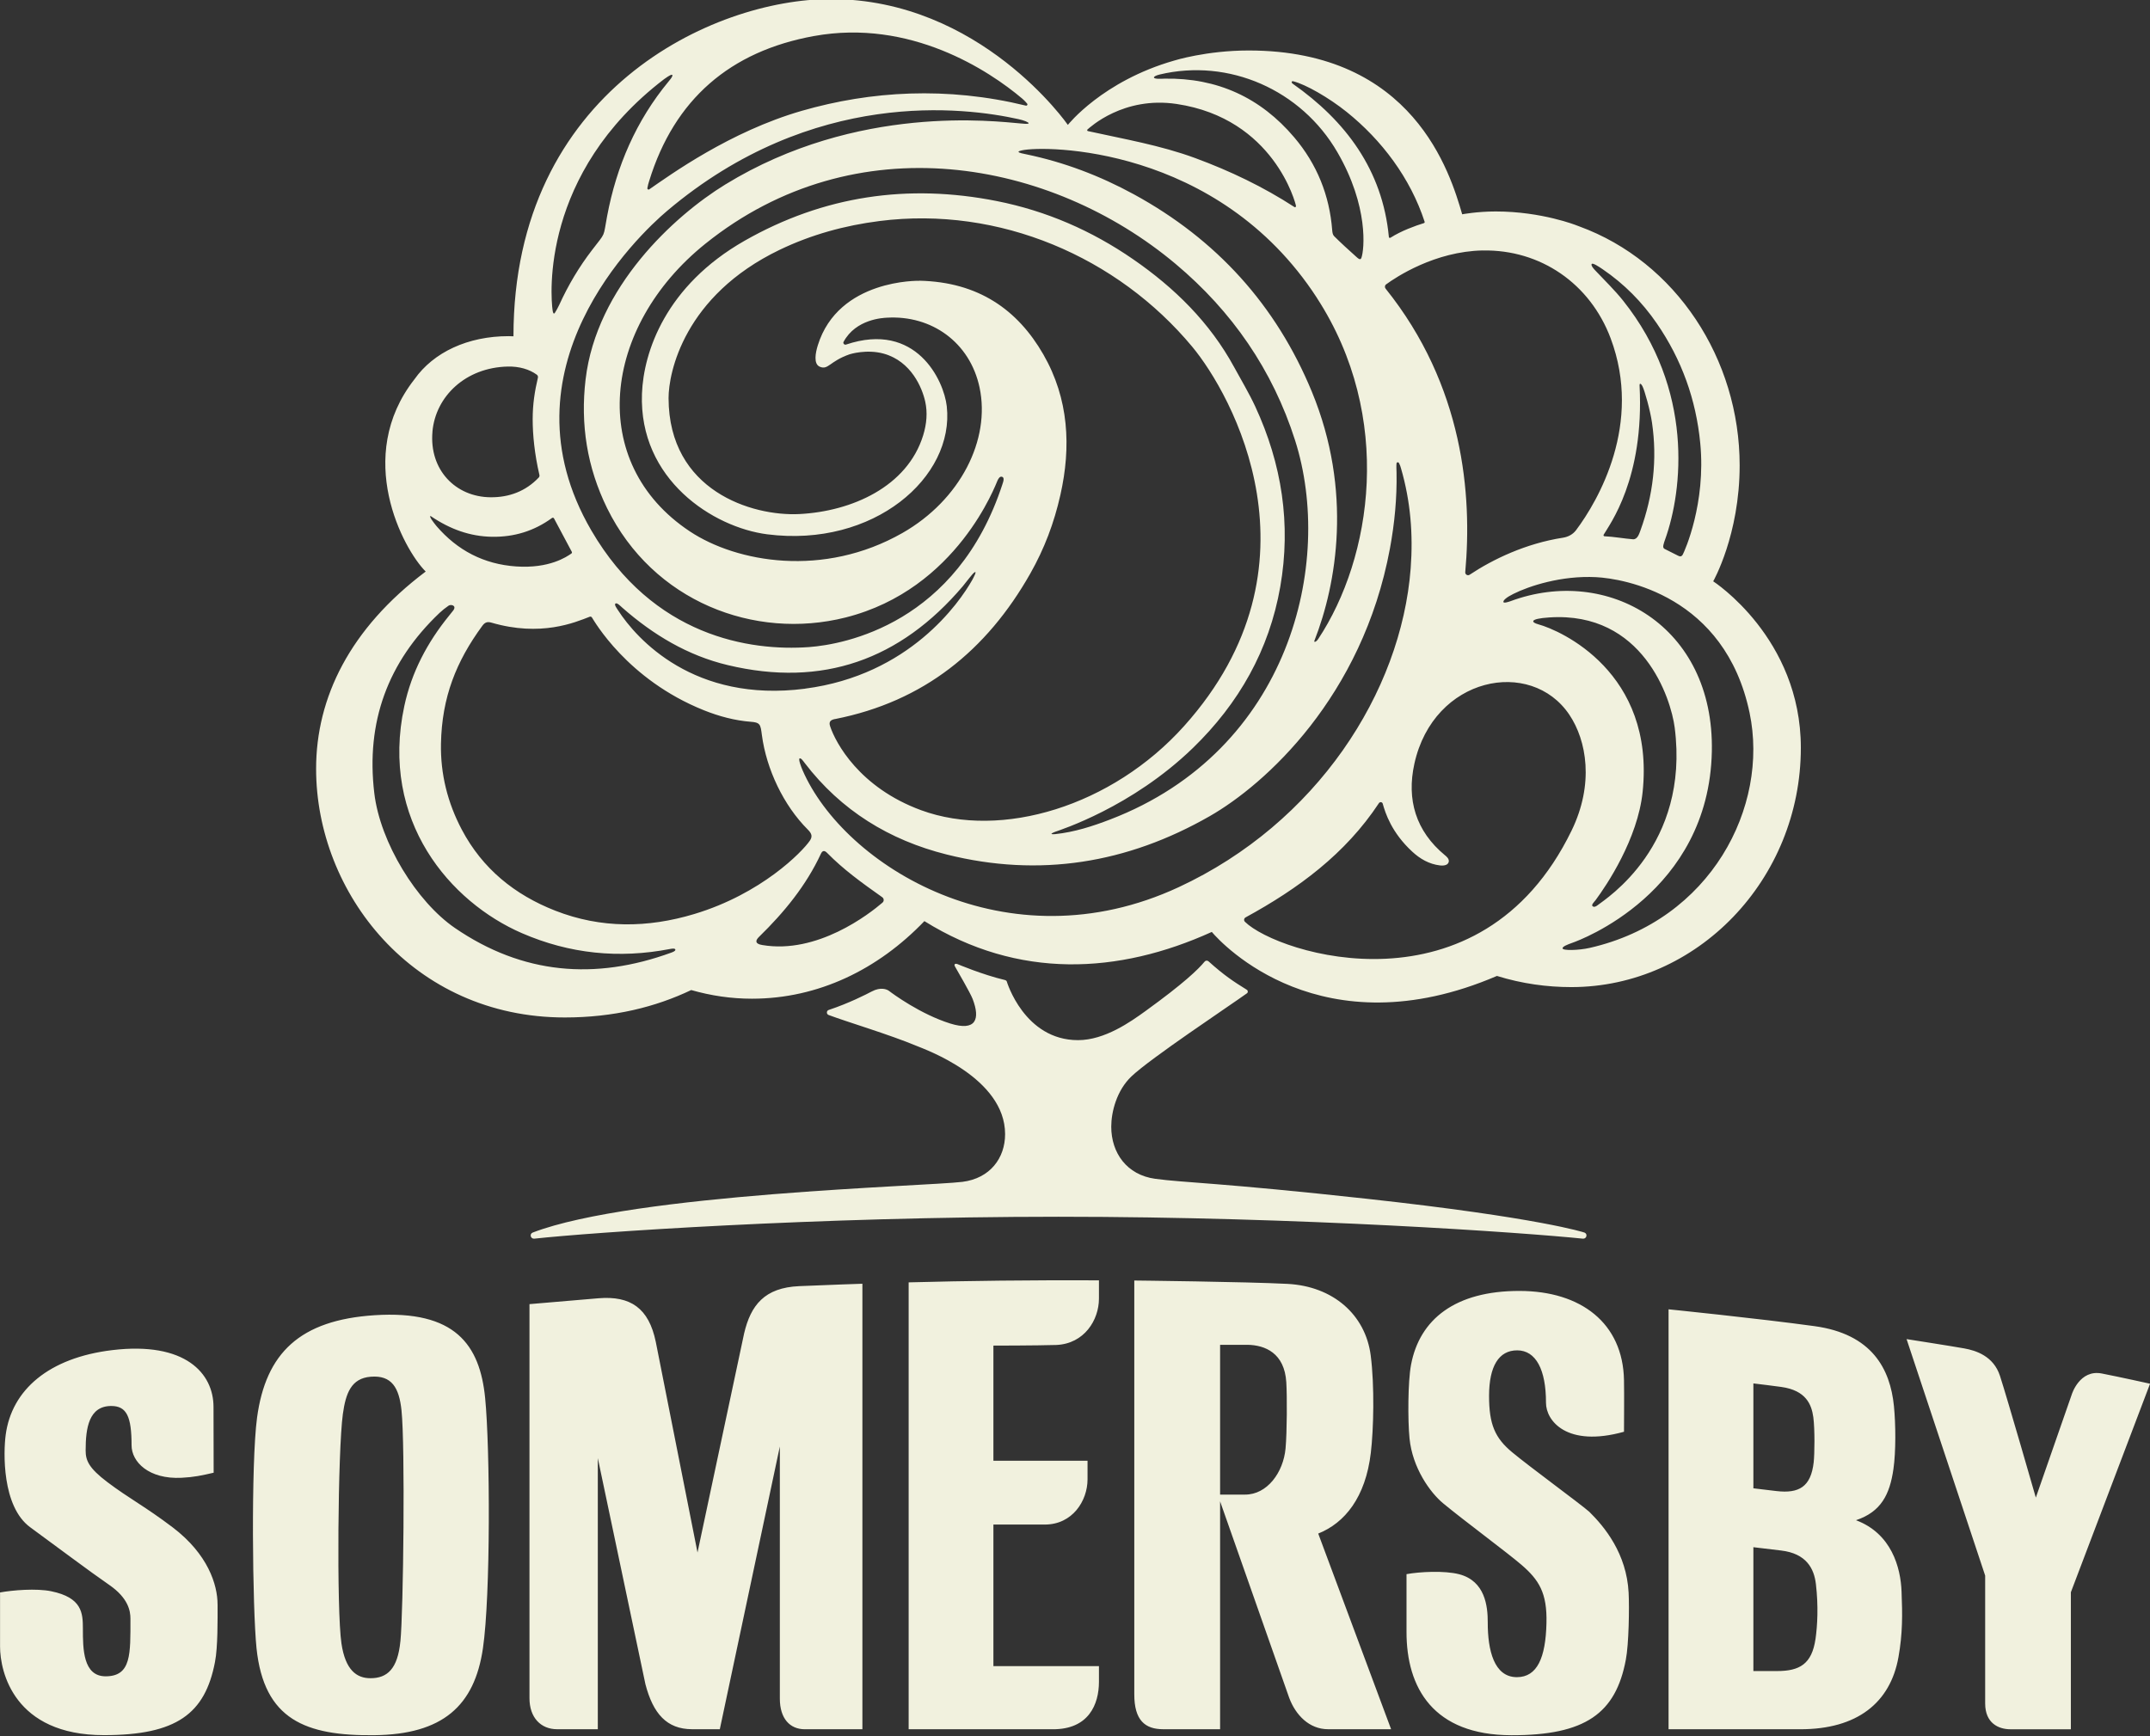 <svg width="78" height="63" viewBox="0 0 78 63" fill="none" xmlns="http://www.w3.org/2000/svg">
<rect x="0" y="0" width="78" height="63" fill="#333333" stroke="none"/>
<path d="M69.169 48.591C69.169 48.591 70.833 48.851 71.258 48.928C71.683 49.004 72.325 49.206 72.558 49.928C72.839 50.796 73.858 54.342 73.858 54.342L75.165 50.59C75.165 50.59 75.448 49.682 76.251 49.839C76.908 49.967 78.002 50.21 78.002 50.21L75.129 57.777V62.749H72.939C72.507 62.749 72.02 62.53 72.02 61.811V57.172L69.169 48.592V48.591ZM65.864 59.476C65.731 60.383 65.288 60.638 64.464 60.636H63.611V56.142L64.615 56.262C65.532 56.37 65.815 56.915 65.88 57.486C65.973 58.285 65.935 58.977 65.865 59.476H65.864ZM63.611 50.199C63.934 50.239 64.274 50.278 64.624 50.327C65.523 50.453 65.722 50.964 65.786 51.428C65.843 51.859 65.833 52.758 65.799 53.06C65.698 53.956 65.262 54.199 64.449 54.105C64.1 54.065 63.934 54.046 63.611 54.005V50.197V50.199ZM67.332 55.163C68.241 54.861 68.56 54.23 68.692 53.305C68.782 52.681 68.777 51.689 68.71 51.019C68.575 49.672 67.915 48.407 65.83 48.121C63.776 47.839 60.534 47.51 60.534 47.51V62.748H65.307C67.379 62.752 68.58 61.783 68.874 60.133C69.028 59.27 69.02 58.587 68.987 57.761C68.957 56.879 68.621 55.645 67.334 55.163H67.332ZM36.04 60.458H39.869V61.031C39.867 61.836 39.503 62.76 38.183 62.748H32.965V46.532C35.062 46.475 37.43 46.448 39.869 46.458V47.122C39.868 47.898 39.338 48.76 38.321 48.804C37.579 48.826 36.04 48.827 36.04 48.827V53.005H39.455V53.681C39.453 54.462 38.906 55.323 37.901 55.32H36.04V60.458ZM14.525 59.562C14.427 60.556 14.052 60.897 13.439 60.896C12.936 60.896 12.531 60.599 12.388 59.639C12.208 58.44 12.258 52.627 12.438 51.315C12.542 50.562 12.737 50.012 13.45 49.956C14.214 49.895 14.48 50.356 14.566 51.176C14.701 52.445 14.636 58.471 14.526 59.563L14.525 59.562ZM13.591 47.724C10.877 47.9 9.642 49.098 9.325 51.444C9.102 53.112 9.16 58.371 9.306 59.806C9.576 62.405 11.092 62.991 13.579 62.964C16.056 62.936 17.213 61.905 17.52 59.813C17.801 57.905 17.781 52.564 17.601 50.733C17.41 48.791 16.509 47.535 13.59 47.724H13.591ZM31.287 46.585V62.748H29.193C28.659 62.747 28.29 62.361 28.292 61.631V52.487L26.114 62.747H25.107C24.189 62.745 23.693 62.181 23.415 61.112L21.688 52.91V62.747H20.208C19.626 62.746 19.206 62.33 19.209 61.615V47.322L21.713 47.109C22.874 47.013 23.538 47.467 23.791 48.69L25.305 56.334L26.996 48.384C27.237 47.361 27.733 46.724 28.995 46.669C30.111 46.62 31.29 46.582 31.29 46.582L31.287 46.585ZM59.085 57.796C59.113 58.331 59.093 59.666 58.983 60.228C58.618 62.168 57.524 62.971 54.828 62.965C52 62.958 51.022 61.25 51.027 59.206V57.12C51.49 57.034 52.4 56.983 52.941 57.124C53.88 57.372 53.975 58.283 53.974 58.867C53.972 59.883 54.202 60.855 55.028 60.858C55.772 60.859 56.075 60.148 56.104 58.898C56.133 57.796 55.828 57.325 55.197 56.781C54.685 56.34 53.103 55.169 52.361 54.554C51.883 54.161 51.242 53.263 51.136 52.193C51.071 51.532 51.076 50.138 51.19 49.528C51.5 47.866 52.802 46.838 55.133 46.843C57.35 46.848 58.88 48.004 58.917 50.085C58.927 50.581 58.917 51.747 58.917 51.953C56.84 52.532 56.085 51.551 56.087 50.901C56.089 49.699 55.721 49 55.043 48.999C54.37 48.998 54.024 49.583 54.022 50.644C54.02 51.686 54.236 52.179 54.861 52.698C55.492 53.223 57.292 54.539 57.657 54.856C58.208 55.398 59.012 56.368 59.085 57.796ZM46.639 52.556C46.559 53.432 45.97 54.236 45.169 54.233H44.264V48.798H45.264C45.888 48.809 46.603 49.09 46.666 50.163C46.696 50.652 46.693 51.965 46.639 52.555V52.556ZM49.732 52.719C49.833 51.875 49.871 50.29 49.728 49.182C49.536 47.7 48.358 46.673 46.709 46.587C45.214 46.509 41.151 46.465 41.151 46.465V61.475C41.148 62.43 41.547 62.745 42.196 62.747H44.264V54.478L46.772 61.611C47.006 62.234 47.498 62.746 48.18 62.747H50.468L47.824 55.647C48.787 55.263 49.542 54.333 49.732 52.718V52.719ZM7.894 58.221C7.894 58.739 7.906 59.765 7.799 60.309C7.441 62.184 6.41 62.962 3.77 62.962C0.51 62.962 0.002 60.663 0.002 59.747V57.784C0.46 57.7 1.321 57.629 1.86 57.741C2.979 57.972 3.007 58.533 3.007 59.098C3.007 59.822 3.009 60.827 3.832 60.827C4.771 60.827 4.732 60.009 4.732 58.733C4.732 58.459 4.658 57.988 3.958 57.507C3.26 57.027 2.004 56.081 1.099 55.421C0.062 54.665 0.125 52.675 0.206 52.069C0.422 50.432 1.773 49.267 4.07 48.991C6.734 48.671 7.746 49.841 7.746 51.053C7.746 51.533 7.751 53.239 7.751 53.439C7.315 53.541 7.03 53.601 6.588 53.623C5.399 53.683 4.773 53.048 4.773 52.443C4.773 51.403 4.596 51.018 4.037 51.018C3.223 51.018 3.107 51.818 3.107 52.632C3.107 52.991 3.217 53.267 3.894 53.779C4.695 54.383 5.253 54.656 6.263 55.421C7.543 56.392 7.893 57.501 7.893 58.221H7.894ZM57.476 44.723C57.476 44.723 55.884 44.189 49.586 43.499C44.24 42.913 42.967 42.918 41.913 42.775C40.875 42.634 40.315 41.83 40.315 40.883C40.315 40.345 40.513 39.568 41.046 39.06C41.737 38.401 44.583 36.514 45.238 36.043C45.283 36.011 45.279 35.944 45.233 35.915C44.745 35.612 44.412 35.393 43.845 34.884C43.802 34.844 43.737 34.85 43.701 34.895C43.471 35.176 42.939 35.688 41.56 36.685C41.021 37.075 40.081 37.743 39.11 37.743C37.156 37.743 36.524 35.612 36.524 35.612C36.513 35.585 36.489 35.569 36.461 35.562C35.636 35.366 34.77 34.996 34.735 34.983C34.715 34.976 34.673 34.964 34.648 34.98C34.629 34.992 34.618 35.02 34.644 35.067C34.73 35.22 35.198 36.019 35.287 36.25C35.571 36.99 35.402 37.429 34.475 37.14C33.389 36.8 32.385 36.057 32.263 35.964L32.235 35.944C32.176 35.906 31.959 35.801 31.628 35.976C31.433 36.079 30.799 36.404 30.066 36.647C29.979 36.675 29.975 36.797 30.061 36.83C30.739 37.084 32.271 37.541 33.252 37.951C33.559 38.079 36.464 39.11 36.464 41.154C36.464 42.021 35.919 42.759 34.915 42.885C33.635 43.045 23.011 43.313 19.328 44.724C19.198 44.773 19.248 44.962 19.387 44.946C21.452 44.72 29.586 44.151 38.404 44.151C47.223 44.151 55.307 44.729 57.423 44.946C57.561 44.961 57.61 44.773 57.481 44.724L57.476 44.723ZM62.153 21.094C62.153 21.094 63.113 19.414 63.113 16.887C63.113 13.029 60.803 9.496 57.292 8.214C57.271 8.205 57.199 8.179 57.199 8.179C57.199 8.179 55.937 7.673 54.264 7.673C53.586 7.673 53.048 7.776 53.047 7.776C52.614 6.289 51.283 1.832 45.301 1.832C43.766 1.832 42.605 2.196 42.602 2.197C39.995 2.941 38.741 4.532 38.741 4.532C38.741 4.532 35.579 -0.034 30.137 -0.034C25.87 -0.034 18.628 3.305 18.628 12.203C18.628 12.203 18.542 12.198 18.449 12.198C16.978 12.198 15.729 12.778 15.035 13.764C12.835 16.572 14.625 19.924 15.444 20.739C12.691 22.81 11.468 25.318 11.468 27.895C11.468 32.397 14.976 36.92 20.491 36.92C22.259 36.92 23.783 36.543 25.076 35.925C25.793 36.13 26.524 36.239 27.28 36.239C29.689 36.239 31.859 35.175 33.536 33.424C36.941 35.545 40.58 35.352 43.963 33.816C44.326 34.247 47.941 38.146 54.308 35.413C55.221 35.696 56.127 35.818 57.005 35.818C61.573 35.818 65.333 31.912 65.333 27.133C65.333 23.145 62.154 21.094 62.154 21.094H62.153ZM57.742 9.584C57.768 9.515 58.026 9.69 58.145 9.771C58.922 10.301 59.575 10.96 60.107 11.735C61.009 13.046 61.532 14.497 61.684 16.086C61.895 18.269 61.118 19.995 61.05 20.121C60.994 20.224 60.922 20.184 60.877 20.163C60.831 20.14 60.39 19.918 60.39 19.918C60.342 19.895 60.331 19.846 60.346 19.778C60.361 19.709 60.392 19.62 60.41 19.572C61.047 17.792 61.463 14.14 58.882 10.906C58.574 10.52 58.213 10.174 57.874 9.813C57.797 9.731 57.721 9.641 57.742 9.585V9.584ZM59.482 13.988C59.479 13.918 59.506 13.912 59.537 13.942C59.555 13.959 59.574 13.99 59.591 14.024C59.664 14.172 59.866 14.875 59.933 15.335C60.128 16.669 59.977 17.974 59.51 19.258C59.469 19.369 59.405 19.58 59.243 19.568C58.935 19.545 58.539 19.473 58.21 19.459C58.181 19.458 58.165 19.428 58.179 19.403C58.388 19.039 59.66 17.376 59.482 13.987V13.988ZM53.791 9.089C55.889 9.05 57.688 10.292 58.432 12.274C59.598 15.379 57.985 18.162 57.177 19.239C57.065 19.389 56.892 19.482 56.705 19.511C55.356 19.719 54.161 20.294 53.317 20.855C53.245 20.903 53.15 20.846 53.158 20.76C53.411 17.968 53.102 14.003 50.268 10.473C50.23 10.425 50.236 10.356 50.287 10.319C50.65 10.052 52.058 9.121 53.791 9.088V9.089ZM46.92 2.95C47.371 3.063 48.211 3.545 48.855 4.061C50.127 5.081 51.168 6.462 51.684 8.046C51.691 8.066 51.681 8.088 51.66 8.095C51.329 8.199 50.846 8.372 50.443 8.627C50.419 8.642 50.389 8.627 50.387 8.6C50.158 6.168 48.817 4.385 46.899 3.038C46.845 3 46.847 2.932 46.919 2.95H46.92ZM42.066 2.705C44.577 2.104 47.206 3.258 48.519 5.523C49.663 7.494 49.495 9.068 49.391 9.355C49.368 9.42 49.33 9.406 49.309 9.397C49.265 9.378 49.217 9.328 49.173 9.29C48.917 9.061 48.646 8.814 48.403 8.572C48.349 8.519 48.337 8.433 48.331 8.352C48.233 7.083 47.775 5.954 46.955 4.986C45.73 3.539 44.16 2.821 42.251 2.854C42.141 2.857 41.885 2.878 41.864 2.814C41.855 2.786 41.928 2.738 42.066 2.705ZM39.459 4.693C39.534 4.631 40.753 3.482 42.689 3.773C46.223 4.302 47.006 7.39 47.016 7.467C47.021 7.507 46.994 7.533 46.963 7.514C45.833 6.78 44.625 6.202 43.361 5.736C42.099 5.271 40.777 5.046 39.47 4.757C39.436 4.749 39.433 4.714 39.456 4.694L39.459 4.693ZM47.774 10.807C50.583 15.13 49.771 20.25 47.824 23.186C47.751 23.296 47.655 23.327 47.688 23.242C48.49 21.198 49.078 17.819 47.595 14.219C46.296 11.069 44.132 8.687 41.136 7.051C39.903 6.378 38.603 5.884 37.225 5.598C37.148 5.582 36.948 5.547 36.951 5.508C36.954 5.481 37.035 5.466 37.075 5.456C37.859 5.274 44.172 5.261 47.775 10.806L47.774 10.807ZM30.299 26.091C33.51 25.457 35.799 23.6 37.38 20.808C37.886 19.915 38.241 18.98 38.47 17.959C38.862 16.219 38.78 14.474 37.85 12.858C36.919 11.242 35.497 10.23 33.349 10.186V10.189C33.349 10.189 30.419 10.115 29.669 12.531C29.588 12.793 29.503 13.209 29.744 13.308C30.051 13.435 30.09 13.112 30.82 12.857C30.838 12.85 31.448 12.66 32.066 12.834C33.059 13.114 33.456 14.07 33.567 14.577C33.652 14.964 33.622 15.373 33.491 15.798C32.917 17.661 30.901 18.556 29.002 18.653C27.281 18.74 24.264 17.808 24.255 14.448C24.253 13.527 24.814 10.735 28.285 9.065C29.436 8.512 30.649 8.18 31.91 8.02C36.259 7.468 40.544 9.325 43.254 12.583C44.668 14.283 48.193 20.515 42.953 26.351C40.347 29.253 36.331 30.47 33.416 29.399C31.176 28.576 30.31 26.948 30.114 26.347C30.06 26.183 30.139 26.12 30.296 26.09L30.299 26.091ZM29.207 24.99C25.173 25.513 23.094 23.181 22.426 22.15C22.38 22.08 22.276 21.943 22.326 21.902C22.382 21.855 22.511 21.993 22.581 22.054C23.699 23.035 24.95 23.789 26.407 24.135C29.846 24.954 32.661 23.938 34.924 21.279C35.059 21.119 35.266 20.831 35.347 20.773C35.468 20.686 35.31 20.975 35.269 21.05C34.808 21.866 32.993 24.498 29.207 24.988V24.99ZM38.293 30.179C38.452 30.118 41.05 29.299 43.276 27.143C44.947 25.523 46.046 23.586 46.447 21.29C46.843 19.02 46.506 16.836 45.538 14.748C45.312 14.262 45.034 13.8 44.777 13.328C43.894 11.703 42.613 10.444 41.104 9.404C39.603 8.368 37.959 7.652 36.164 7.296C32.94 6.656 29.883 7.104 27.018 8.733C24.146 10.367 23.346 12.774 23.29 14.286C23.174 17.404 25.874 19.137 27.835 19.388C31.702 19.882 34.636 17.311 34.348 14.742C34.244 13.807 33.239 11.645 30.691 12.504C30.635 12.524 30.575 12.458 30.602 12.408C31.047 11.572 32.051 11.535 32.172 11.528C33.8 11.43 35.19 12.424 35.538 14.062C35.939 15.951 34.848 18.138 32.736 19.342C29.877 20.97 26.732 20.412 25.028 19.283C21.281 16.799 21.841 11.857 25.588 8.846C31.042 4.463 38.123 5.779 42.65 9.577C44.697 11.294 46.168 13.423 46.983 15.974C48.402 20.419 46.805 27.229 40.278 29.735C39.633 29.983 38.977 30.194 38.284 30.267C38.259 30.269 38.149 30.278 38.147 30.256C38.146 30.235 38.259 30.191 38.291 30.178L38.293 30.179ZM37.317 4.474C37.308 4.511 37.111 4.487 37.02 4.479C36.145 4.409 31.111 3.751 26.309 6.697C24.454 7.836 21.641 10.419 21.245 13.764C21.051 15.398 21.299 16.961 22.025 18.439C23.691 21.826 27.37 23.238 30.674 22.407C34.749 21.381 36.139 17.533 36.191 17.432C36.218 17.377 36.264 17.291 36.332 17.296C36.461 17.308 36.397 17.481 36.37 17.563C34.719 22.634 30.631 23.385 29.351 23.48C27.205 23.636 23.697 23.099 21.454 19.25C18.039 13.389 23.141 8.547 24.205 7.65C29.5 3.174 35.011 3.894 36.949 4.323C37.153 4.368 37.327 4.437 37.317 4.475V4.474ZM29.529 1.308C33.023 0.673 35.88 2.558 37.089 3.581C37.108 3.596 37.202 3.683 37.265 3.763C37.294 3.798 37.255 3.842 37.222 3.834C34.356 3.134 31.595 3.299 29.093 4.02C26.48 4.773 24.316 6.346 23.55 6.874C23.521 6.894 23.479 6.861 23.485 6.83C23.503 6.721 23.529 6.641 23.552 6.566C24.465 3.6 26.492 1.86 29.527 1.308H29.529ZM24.091 2.873C24.173 2.811 24.291 2.737 24.346 2.717C24.381 2.705 24.409 2.717 24.388 2.767C24.36 2.832 24.309 2.892 24.263 2.947C23.076 4.381 22.365 6.033 22.025 7.846C21.875 8.642 21.993 8.402 21.483 9.068C21.007 9.686 20.613 10.352 20.29 11.06C20.244 11.159 20.172 11.29 20.132 11.349C20.08 11.428 20.057 11.322 20.048 11.26C19.973 10.741 19.615 6.297 24.09 2.874L24.091 2.873ZM15.689 15.658C15.803 14.387 16.885 13.337 18.417 13.301C18.834 13.291 19.204 13.398 19.477 13.598C19.51 13.622 19.523 13.665 19.515 13.704C19.4 14.192 19.325 14.658 19.325 15.215C19.325 15.772 19.393 16.479 19.57 17.235C19.577 17.267 19.569 17.304 19.545 17.328C19.074 17.825 18.473 18.05 17.797 18.044C16.538 18.035 15.564 17.059 15.69 15.658H15.689ZM15.63 18.73C16.327 19.203 17.052 19.466 17.857 19.478C18.648 19.489 19.372 19.273 20.027 18.795C20.051 18.777 20.084 18.785 20.098 18.81L20.744 20.022C20.755 20.043 20.751 20.07 20.731 20.084C20.559 20.204 19.931 20.637 18.725 20.554C17.554 20.473 16.595 19.973 15.834 19.088C15.771 19.014 15.715 18.935 15.659 18.856C15.647 18.839 15.563 18.702 15.63 18.73ZM24.354 34.567C21.586 35.576 18.959 35.356 16.501 33.671C15.12 32.723 13.792 30.579 13.579 28.779C13.272 26.201 14.066 24.027 15.946 22.24C16.049 22.144 16.16 22.055 16.276 21.976C16.359 21.921 16.578 21.968 16.444 22.15C16.396 22.214 16.346 22.275 16.295 22.337C15.504 23.309 14.932 24.388 14.668 25.62C13.772 29.796 16.351 32.74 18.935 33.861C20.665 34.612 22.458 34.792 24.308 34.435C24.342 34.429 24.484 34.399 24.501 34.454C24.517 34.508 24.391 34.554 24.354 34.567ZM25.189 33.166C23.496 33.676 21.803 33.695 20.142 33.044C18.669 32.467 17.502 31.52 16.755 30.107C16.239 29.131 15.976 28.083 15.998 26.982C16.032 25.295 16.553 23.999 17.496 22.711C17.586 22.589 17.671 22.547 17.828 22.593C19.62 23.117 20.857 22.588 21.397 22.378C21.424 22.367 21.454 22.378 21.472 22.402C21.546 22.51 22.745 24.654 25.535 25.772C26.081 25.991 26.656 26.146 27.242 26.191C27.371 26.201 27.481 26.216 27.543 26.288C27.603 26.359 27.616 26.488 27.641 26.676C27.805 27.91 28.426 29.225 29.309 30.105C29.457 30.252 29.479 30.359 29.381 30.504C29.104 30.911 27.625 32.433 25.189 33.166ZM32.018 32.751C31.534 33.168 29.648 34.633 27.652 34.291C27.567 34.277 27.3 34.227 27.538 33.994C28.448 33.107 29.248 32.131 29.783 30.977C29.838 30.859 29.913 30.851 30.009 30.95C30.597 31.548 31.236 32.011 32.006 32.556C32.072 32.603 32.079 32.699 32.017 32.751H32.018ZM42.762 32.192C36.534 35.086 30.62 31.416 29.115 27.945C29.061 27.82 28.958 27.546 29.009 27.521C29.061 27.496 29.149 27.628 29.194 27.686C30.512 29.409 32.263 30.486 34.35 31.008C37.713 31.848 40.894 31.329 43.887 29.616C45.892 28.469 49.425 25.293 50.426 19.901C50.594 18.99 50.683 18.071 50.665 17.143C50.662 17.033 50.654 16.897 50.665 16.814C50.671 16.768 50.73 16.757 50.756 16.806C50.789 16.866 50.808 16.927 50.826 16.991C51.173 18.18 51.271 19.391 51.178 20.623C50.834 25.129 47.758 29.871 42.762 32.192ZM45.165 33.447C45.116 33.4 45.13 33.32 45.19 33.288C47.102 32.244 48.811 30.984 50.026 29.143C50.063 29.087 50.146 29.099 50.164 29.162C50.256 29.494 50.481 30.209 51.236 30.904C51.521 31.167 51.846 31.355 52.24 31.403C52.321 31.413 52.508 31.418 52.554 31.292C52.601 31.167 52.449 31.056 52.423 31.035C51.36 30.157 51.026 29.012 51.312 27.714C52.01 24.546 55.539 23.858 56.934 25.934C57.564 26.871 57.84 28.445 57.014 30.142C53.696 36.96 46.346 34.613 45.165 33.448V33.447ZM55.806 22.653C55.57 22.59 55.441 22.454 56.212 22.404C59.608 22.182 60.62 25.347 60.756 26.399C61.307 30.688 58.263 32.611 57.963 32.844C57.93 32.87 57.859 32.92 57.807 32.9C57.689 32.856 57.837 32.729 57.883 32.667C58.291 32.119 59.416 30.439 59.593 28.738C60.046 24.395 56.617 22.871 55.805 22.653H55.806ZM57.675 34.395C57.27 34.487 56.693 34.5 56.688 34.412C56.684 34.347 56.849 34.279 57.056 34.206C57.29 34.124 61.997 32.406 62.104 27.269C62.199 22.693 58.309 20.511 54.802 21.814C54.735 21.839 54.551 21.897 54.542 21.845C54.531 21.779 54.663 21.67 54.902 21.551C55.471 21.266 56.646 20.877 57.907 20.943C58.886 20.993 62.581 21.599 63.474 25.869C64.185 29.267 62.074 33.394 57.675 34.395Z" fill="#F1F1DE"/>
</svg>
